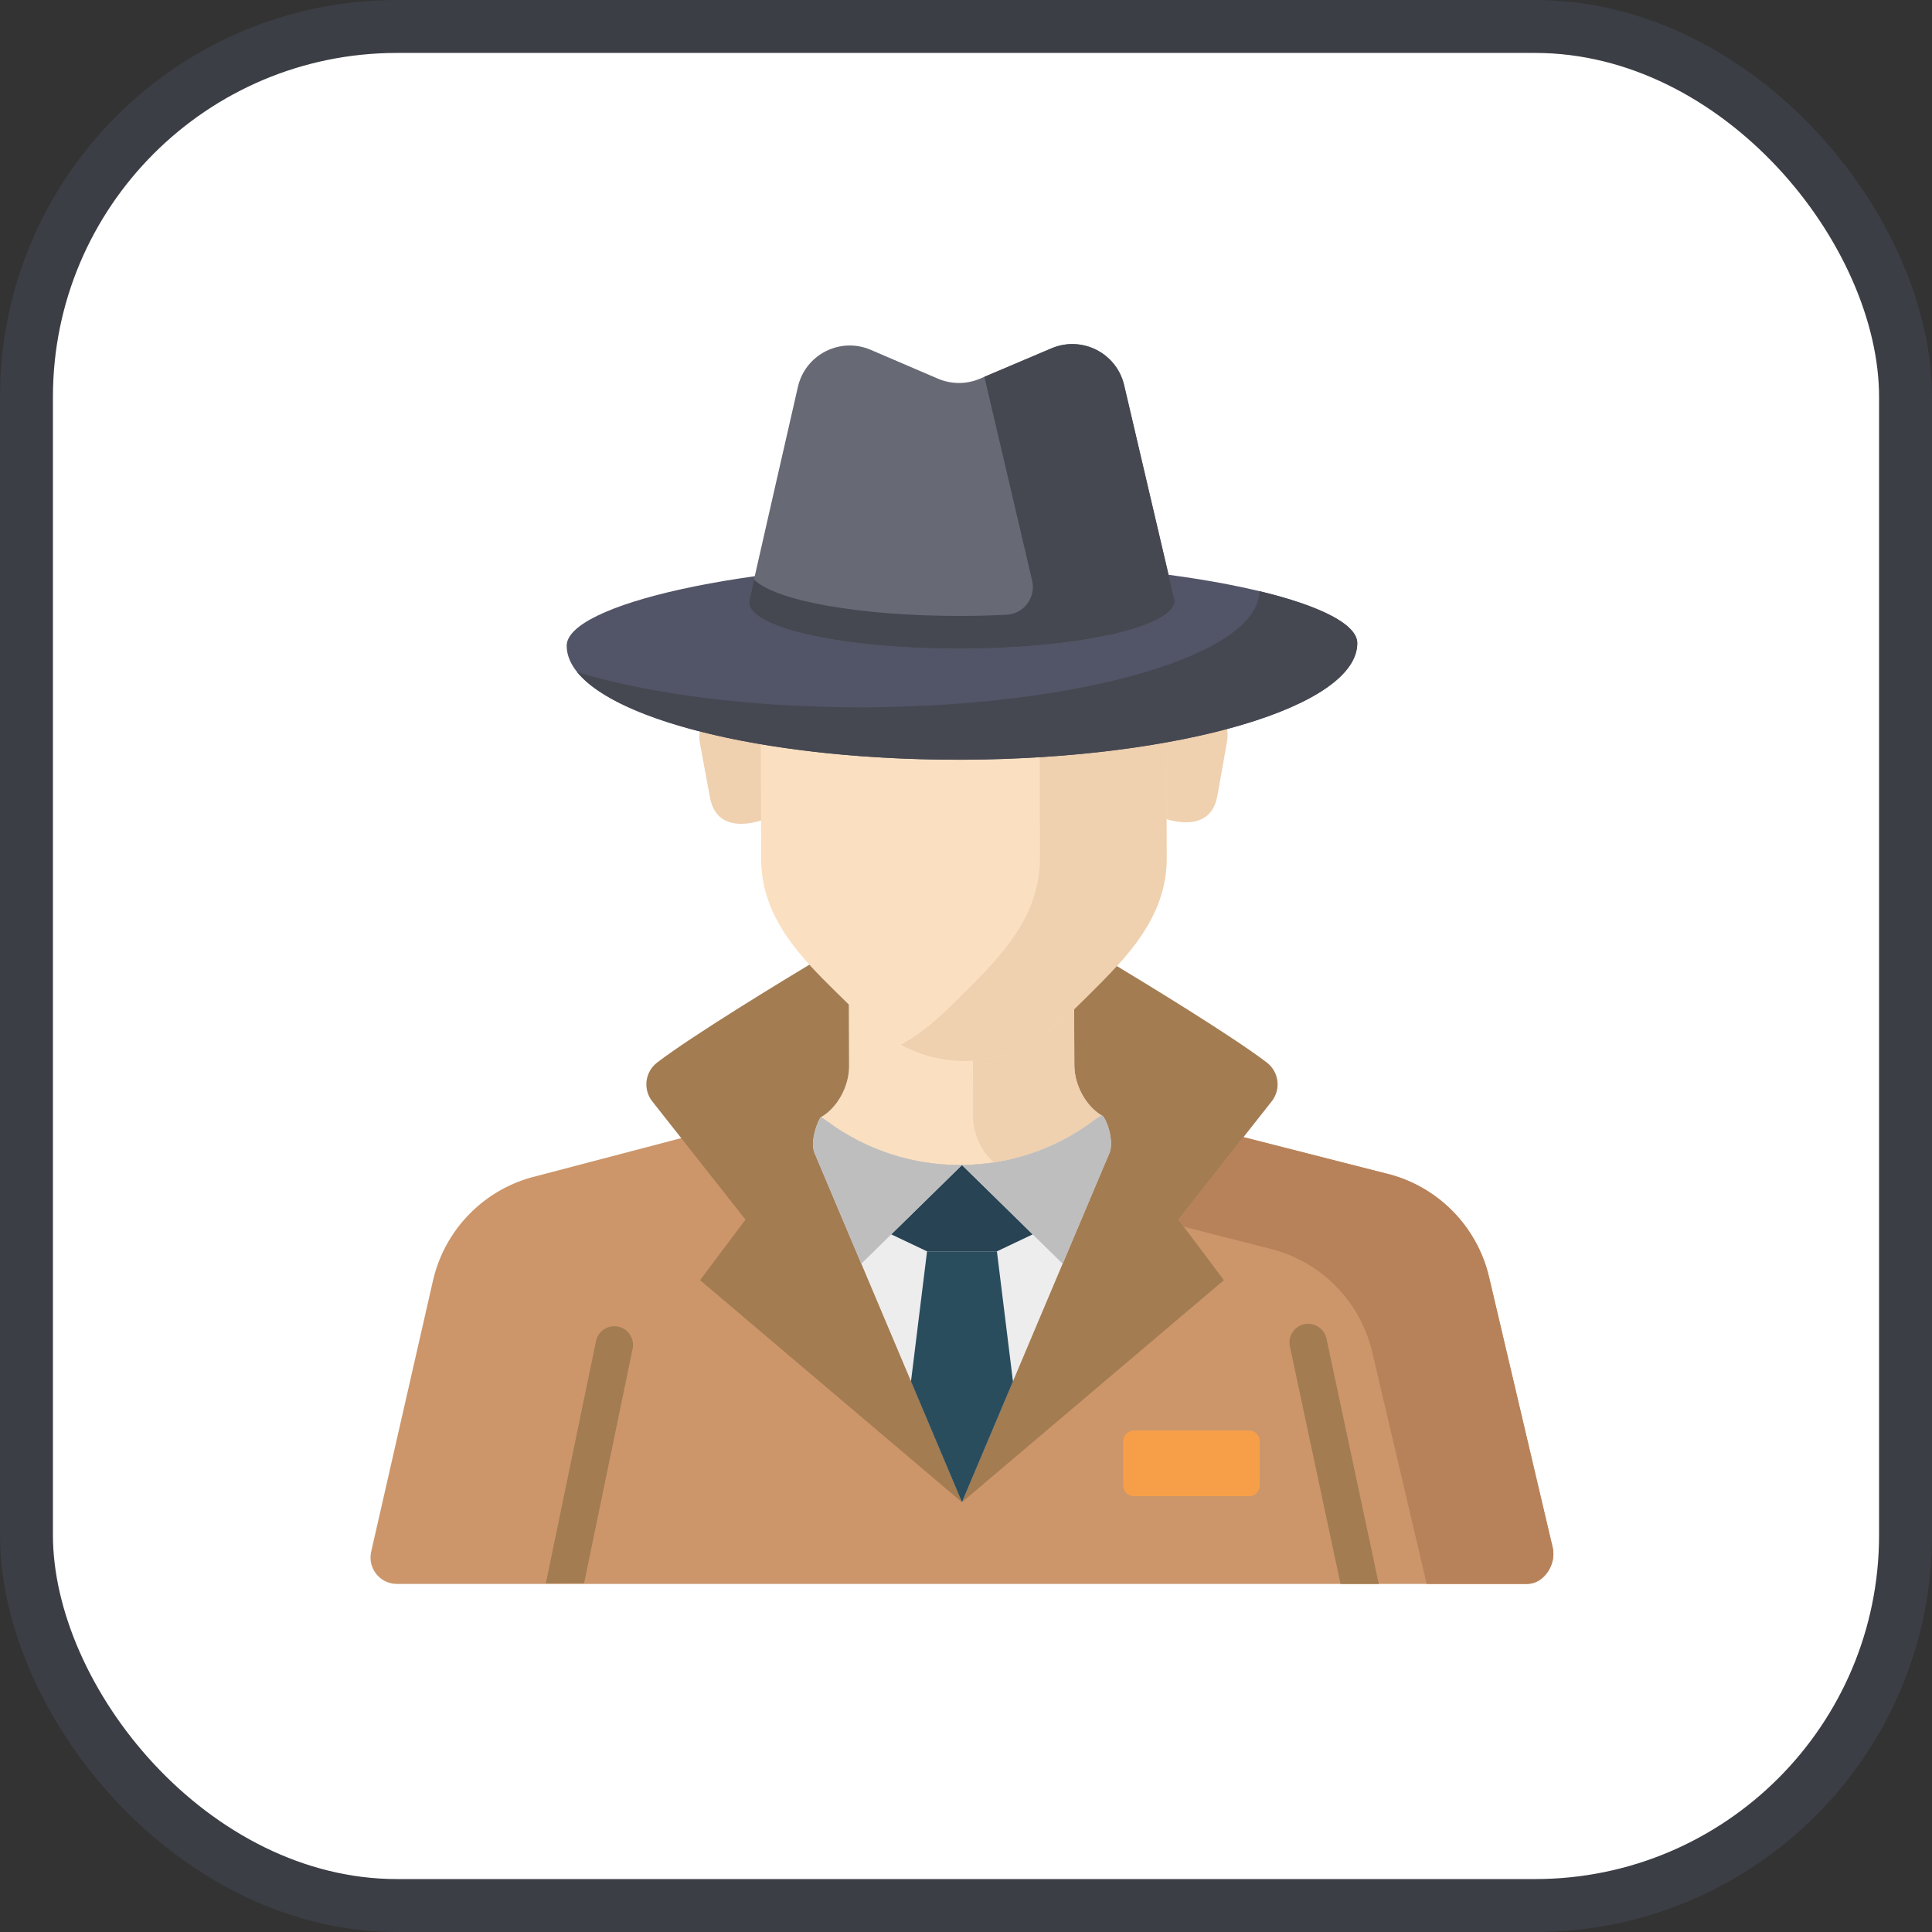 <?xml version="1.0" encoding="UTF-8"?>
<svg width="73px" height="73px" viewBox="0 0 73 73" version="1.1" xmlns="http://www.w3.org/2000/svg" xmlns:xlink="http://www.w3.org/1999/xlink">
    <rect x="0" y="0" width="73" height="73" fill="#333333" stroke="none"/>
    <!-- Generator: Sketch 51.3 (57544) - http://www.bohemiancoding.com/sketch -->
    <title>the-modern-web/proxies</title>
    <desc>Created with Sketch.</desc>
    <defs></defs>
    <g id="the-modern-web/proxies" stroke="none" stroke-width="1" fill="none" fill-rule="evenodd">
        <g id="container" transform="translate(2, 2)" fill="#FFFFFF" fill-rule="nonzero" stroke="#3B3E45" stroke-width="2">
            <rect id="mask" x="-1" y="-1" width="71" height="71" rx="14"></rect>
        </g>
        <g id="agent" transform="translate(14, 13)" fill-rule="nonzero">
            <path d="M25.363,33.994 L28.586,30.946 C29.144,30.418 28.866,29.48 28.11,29.342 C27.231,29.168 26.596,28.152 26.593,27.256 L26.579,23.264 L18.068,23.294 L18.082,27.286 C18.085,28.181 17.457,29.202 16.579,29.382 C15.824,29.524 15.552,30.464 16.114,30.988 L19.359,34.015 C21.051,35.594 23.681,35.585 25.363,33.994 Z" id="Shape" fill="#FAE0C1"></path>
            <path d="M42.264,35.254 C41.805,33.303 40.279,31.781 38.326,31.328 L31.33,29.544 L28.933,28.988 C28.794,28.956 28.653,28.939 28.513,28.938 C28.092,28.935 27.677,29.069 27.335,29.326 C24.352,31.572 20.246,31.586 17.248,29.361 C17.135,29.277 17.015,29.207 16.889,29.151 C16.882,29.147 16.874,29.145 16.866,29.141 C16.788,29.107 16.708,29.079 16.627,29.056 C16.59,29.045 16.553,29.036 16.515,29.027 C16.368,28.995 16.218,28.979 16.067,28.981 C15.997,28.982 15.927,28.987 15.857,28.995 C15.787,29.004 15.717,29.017 15.647,29.034 L13.254,29.606 L6.271,31.438 C4.321,31.904 2.805,33.437 2.359,35.392 L0.025,45.631 C-0.117,46.256 0.359,46.85 1,46.848 L43.703,46.848 C44.344,46.846 44.815,46.101 44.669,45.477 L42.264,35.254 Z" id="Shape" fill="#CC966A"></path>
            <path d="M27.621,29.148 C27.521,29.199 27.425,29.258 27.335,29.326 C24.352,31.572 20.246,31.586 17.248,29.361 C17.174,29.306 17.097,29.257 17.016,29.214 C16.975,29.192 16.544,30.119 16.797,30.619 L22.348,43.761 L27.899,30.619 C28.163,30.096 27.73,29.093 27.621,29.148 Z" id="Shape" fill="#EDEDED"></path>
            <polygon id="Shape" fill="#274354" points="25.02 33.64 22.348 31.02 19.675 33.64 21.028 34.282 23.668 34.282"></polygon>
            <path d="M14.831,13.338 L13.885,13.341 C13.542,13.343 13.227,13.46 12.976,13.655 C12.541,13.994 12.351,14.563 12.451,15.106 L12.83,17.151 C13.123,18.665 14.849,17.967 14.849,17.967 L14.831,13.338 Z" id="Shape" fill="#EFD0AF"></path>
            <path d="M29.967,13.288 L30.913,13.284 C31.256,13.283 31.572,13.398 31.824,13.591 C32.262,13.928 32.456,14.495 32.359,15.039 L31.995,17.085 C31.712,18.603 29.981,17.916 29.981,17.916 L29.967,13.288 Z" id="Shape" fill="#EFD0AF"></path>
            <path d="M27.616,5.678 C26.382,4.545 24.65,3.558 22.366,3.539 C20.082,3.574 18.356,4.572 17.13,5.714 C15.566,7.17 14.724,9.328 14.731,11.551 L14.732,11.819 L14.734,11.819 L14.761,19.568 C14.812,21.729 16.308,23.221 17.609,24.501 C18.805,25.68 20.163,27.071 22.447,27.091 C24.73,27.055 26.078,25.654 27.267,24.468 C28.558,23.178 30.045,21.677 30.081,19.516 L30.054,11.766 L30.056,11.766 L30.055,11.498 C30.047,9.275 29.19,7.123 27.616,5.678 Z" id="Shape" fill="#FAE0C1"></path>
            <path d="M30.053,11.767 L30.056,11.767 L30.055,11.498 C30.047,9.275 29.19,7.123 27.616,5.678 C26.972,5.086 26.192,4.535 25.268,4.14 L25.292,19.516 C25.256,21.677 23.77,23.178 22.478,24.468 C21.773,25.171 21.013,25.95 20.035,26.475 C20.717,26.84 21.503,27.083 22.446,27.091 C24.73,27.055 26.078,25.654 27.266,24.468 C28.558,23.178 30.045,21.677 30.08,19.516 L30.053,11.767 Z" id="Shape" fill="#EFD0AF"></path>
            <path d="M37.284,11.298 C37.279,9.754 30.613,8.227 22.38,8.245 L22.38,8.245 C22.365,8.245 22.351,8.245 22.337,8.245 C22.323,8.245 22.309,8.245 22.295,8.245 C14.061,8.284 7.406,9.856 7.412,11.401 C7.42,13.799 14.087,15.721 22.321,15.706 L22.363,15.706 L22.405,15.706 L22.405,15.706 C30.639,15.664 37.293,13.696 37.284,11.298 Z" id="Shape" fill="#525467"></path>
            <path d="M33.589,9.337 C33.563,11.727 26.922,13.684 18.71,13.726 C18.696,13.726 18.682,13.726 18.668,13.726 C18.653,13.726 18.64,13.726 18.625,13.726 L18.625,13.726 C14.366,13.734 10.525,13.223 7.809,12.396 C9.358,14.309 15.264,15.719 22.321,15.706 L22.363,15.706 L22.405,15.706 L22.405,15.706 C30.639,15.664 37.293,13.696 37.284,11.298 C37.282,10.592 35.888,9.89 33.589,9.337 Z" id="Shape" fill="#454851"></path>
            <path d="M30.339,9.51 L28.475,1.553 C28.19,0.338 26.88,-0.326 25.732,0.161 L23.021,1.311 C22.517,1.525 21.947,1.524 21.443,1.309 L18.9,0.218 C17.746,-0.277 16.426,0.396 16.148,1.621 C16.148,1.621 14.302,9.688 14.302,9.75 C14.305,10.737 17.908,11.524 22.349,11.509 C26.789,11.494 30.386,10.681 30.383,9.694 C30.382,9.632 30.368,9.571 30.339,9.51 Z" id="Shape" fill="#676A75"></path>
            <path d="M22.349,11.509 C26.789,11.494 30.386,10.681 30.383,9.694 C30.382,9.632 30.368,9.571 30.339,9.51 L28.475,1.553 C28.19,0.338 26.88,-0.326 25.732,0.161 L23.195,1.238 L24.999,8.939 C25.148,9.574 24.687,10.194 24.035,10.227 C23.491,10.254 22.927,10.27 22.349,10.272 C18.509,10.285 15.297,9.698 14.495,8.902 L14.489,8.903 C14.374,9.414 14.302,9.738 14.302,9.75 C14.305,10.737 17.908,11.524 22.349,11.509 Z" id="Shape" fill="#454851"></path>
            <path d="M33.866,27.147 C32.548,26.138 29.178,24.092 28.201,23.503 C27.893,23.841 27.574,24.16 27.266,24.468 C27.046,24.687 26.821,24.914 26.586,25.138 L26.593,27.256 C26.593,27.266 26.593,27.275 26.593,27.285 C26.593,27.288 26.593,27.291 26.594,27.295 C26.594,27.301 26.594,27.307 26.594,27.314 C26.617,28.017 27.021,28.782 27.621,29.148 C27.73,29.093 28.163,30.096 27.899,30.619 L22.348,43.761 L32.244,35.371 L30.528,33.083 L34.051,28.614 C34.409,28.159 34.326,27.499 33.866,27.147 Z" id="Shape" fill="#A37C52"></path>
            <path d="M22.348,43.761 L16.797,30.619 C16.544,30.119 16.975,29.192 17.017,29.214 C17.641,28.857 18.061,28.068 18.081,27.346 C18.081,27.339 18.082,27.331 18.082,27.324 C18.082,27.321 18.082,27.318 18.082,27.315 C18.082,27.305 18.082,27.295 18.082,27.286 L18.074,24.957 C17.915,24.804 17.761,24.651 17.609,24.501 C17.27,24.168 16.919,23.82 16.582,23.45 C15.739,23.957 12.191,26.105 10.83,27.147 C10.37,27.499 10.287,28.159 10.645,28.614 L14.167,33.083 L12.452,35.371 L22.348,43.761 Z" id="Shape" fill="#A37C52"></path>
            <polygon id="Shape" fill="#2A4D5E" points="23.668 34.282 21.028 34.282 20.421 39.199 22.348 43.761 24.275 39.199"></polygon>
            <path d="M27.899,30.619 C28.159,30.104 27.743,29.122 27.626,29.146 C27.525,29.197 27.427,29.257 27.335,29.326 C25.861,30.436 24.113,31 22.36,31.019 C22.356,31.019 22.352,31.019 22.348,31.019 L22.348,31.02 L26.153,34.751 L27.899,30.619 Z" id="Shape" fill="#BEBEBE"></path>
            <path d="M17.017,29.214 C16.975,29.192 16.544,30.12 16.797,30.619 L18.542,34.751 L22.348,31.02 L22.348,31.019 C20.557,31.036 18.761,30.485 17.248,29.361 C17.174,29.306 17.097,29.257 17.017,29.214 Z" id="Shape" fill="#BEBEBE"></path>
            <path d="M27.622,29.148 C27.005,28.772 26.595,27.975 26.593,27.256 L26.586,25.139 C25.608,26.069 24.452,26.952 22.766,27.076 L22.77,29.214 C22.772,29.831 23.074,30.505 23.55,30.922 C24.892,30.716 26.195,30.184 27.335,29.326 C27.426,29.258 27.522,29.199 27.622,29.148 Z" id="Shape" fill="#EFD0AF"></path>
            <path d="M33.195,43.533 L28.845,43.533 C28.623,43.533 28.443,43.353 28.443,43.132 L28.443,41.453 C28.443,41.231 28.623,41.051 28.845,41.051 L33.195,41.051 C33.416,41.051 33.597,41.231 33.597,41.453 L33.597,43.132 C33.597,43.353 33.417,43.533 33.195,43.533 Z" id="Shape" fill="#F79F48"></path>
            <path d="M36.121,37.58 C36.04,37.198 35.664,36.955 35.282,37.035 C34.9,37.116 34.656,37.492 34.738,37.874 L36.651,46.848 L38.097,46.848 L36.121,37.58 Z" id="Shape" fill="#A37C52"></path>
            <path d="M8.069,46.824 L9.904,37.959 C9.982,37.577 9.736,37.203 9.354,37.125 C8.971,37.046 8.597,37.292 8.519,37.675 L6.624,46.829 L8.069,46.824 Z" id="Shape" fill="#A37C52"></path>
            <path d="M44.669,45.477 L42.264,35.254 C41.805,33.303 40.279,31.781 38.326,31.328 L32.985,29.966 L30.528,33.083 L30.73,33.351 L33.911,34.163 C35.864,34.616 37.391,36.138 37.85,38.089 L39.907,46.848 L43.703,46.848 C44.344,46.846 44.815,46.101 44.669,45.477 Z" id="Shape" fill="#B7825A"></path>
        </g>
    </g>
</svg>